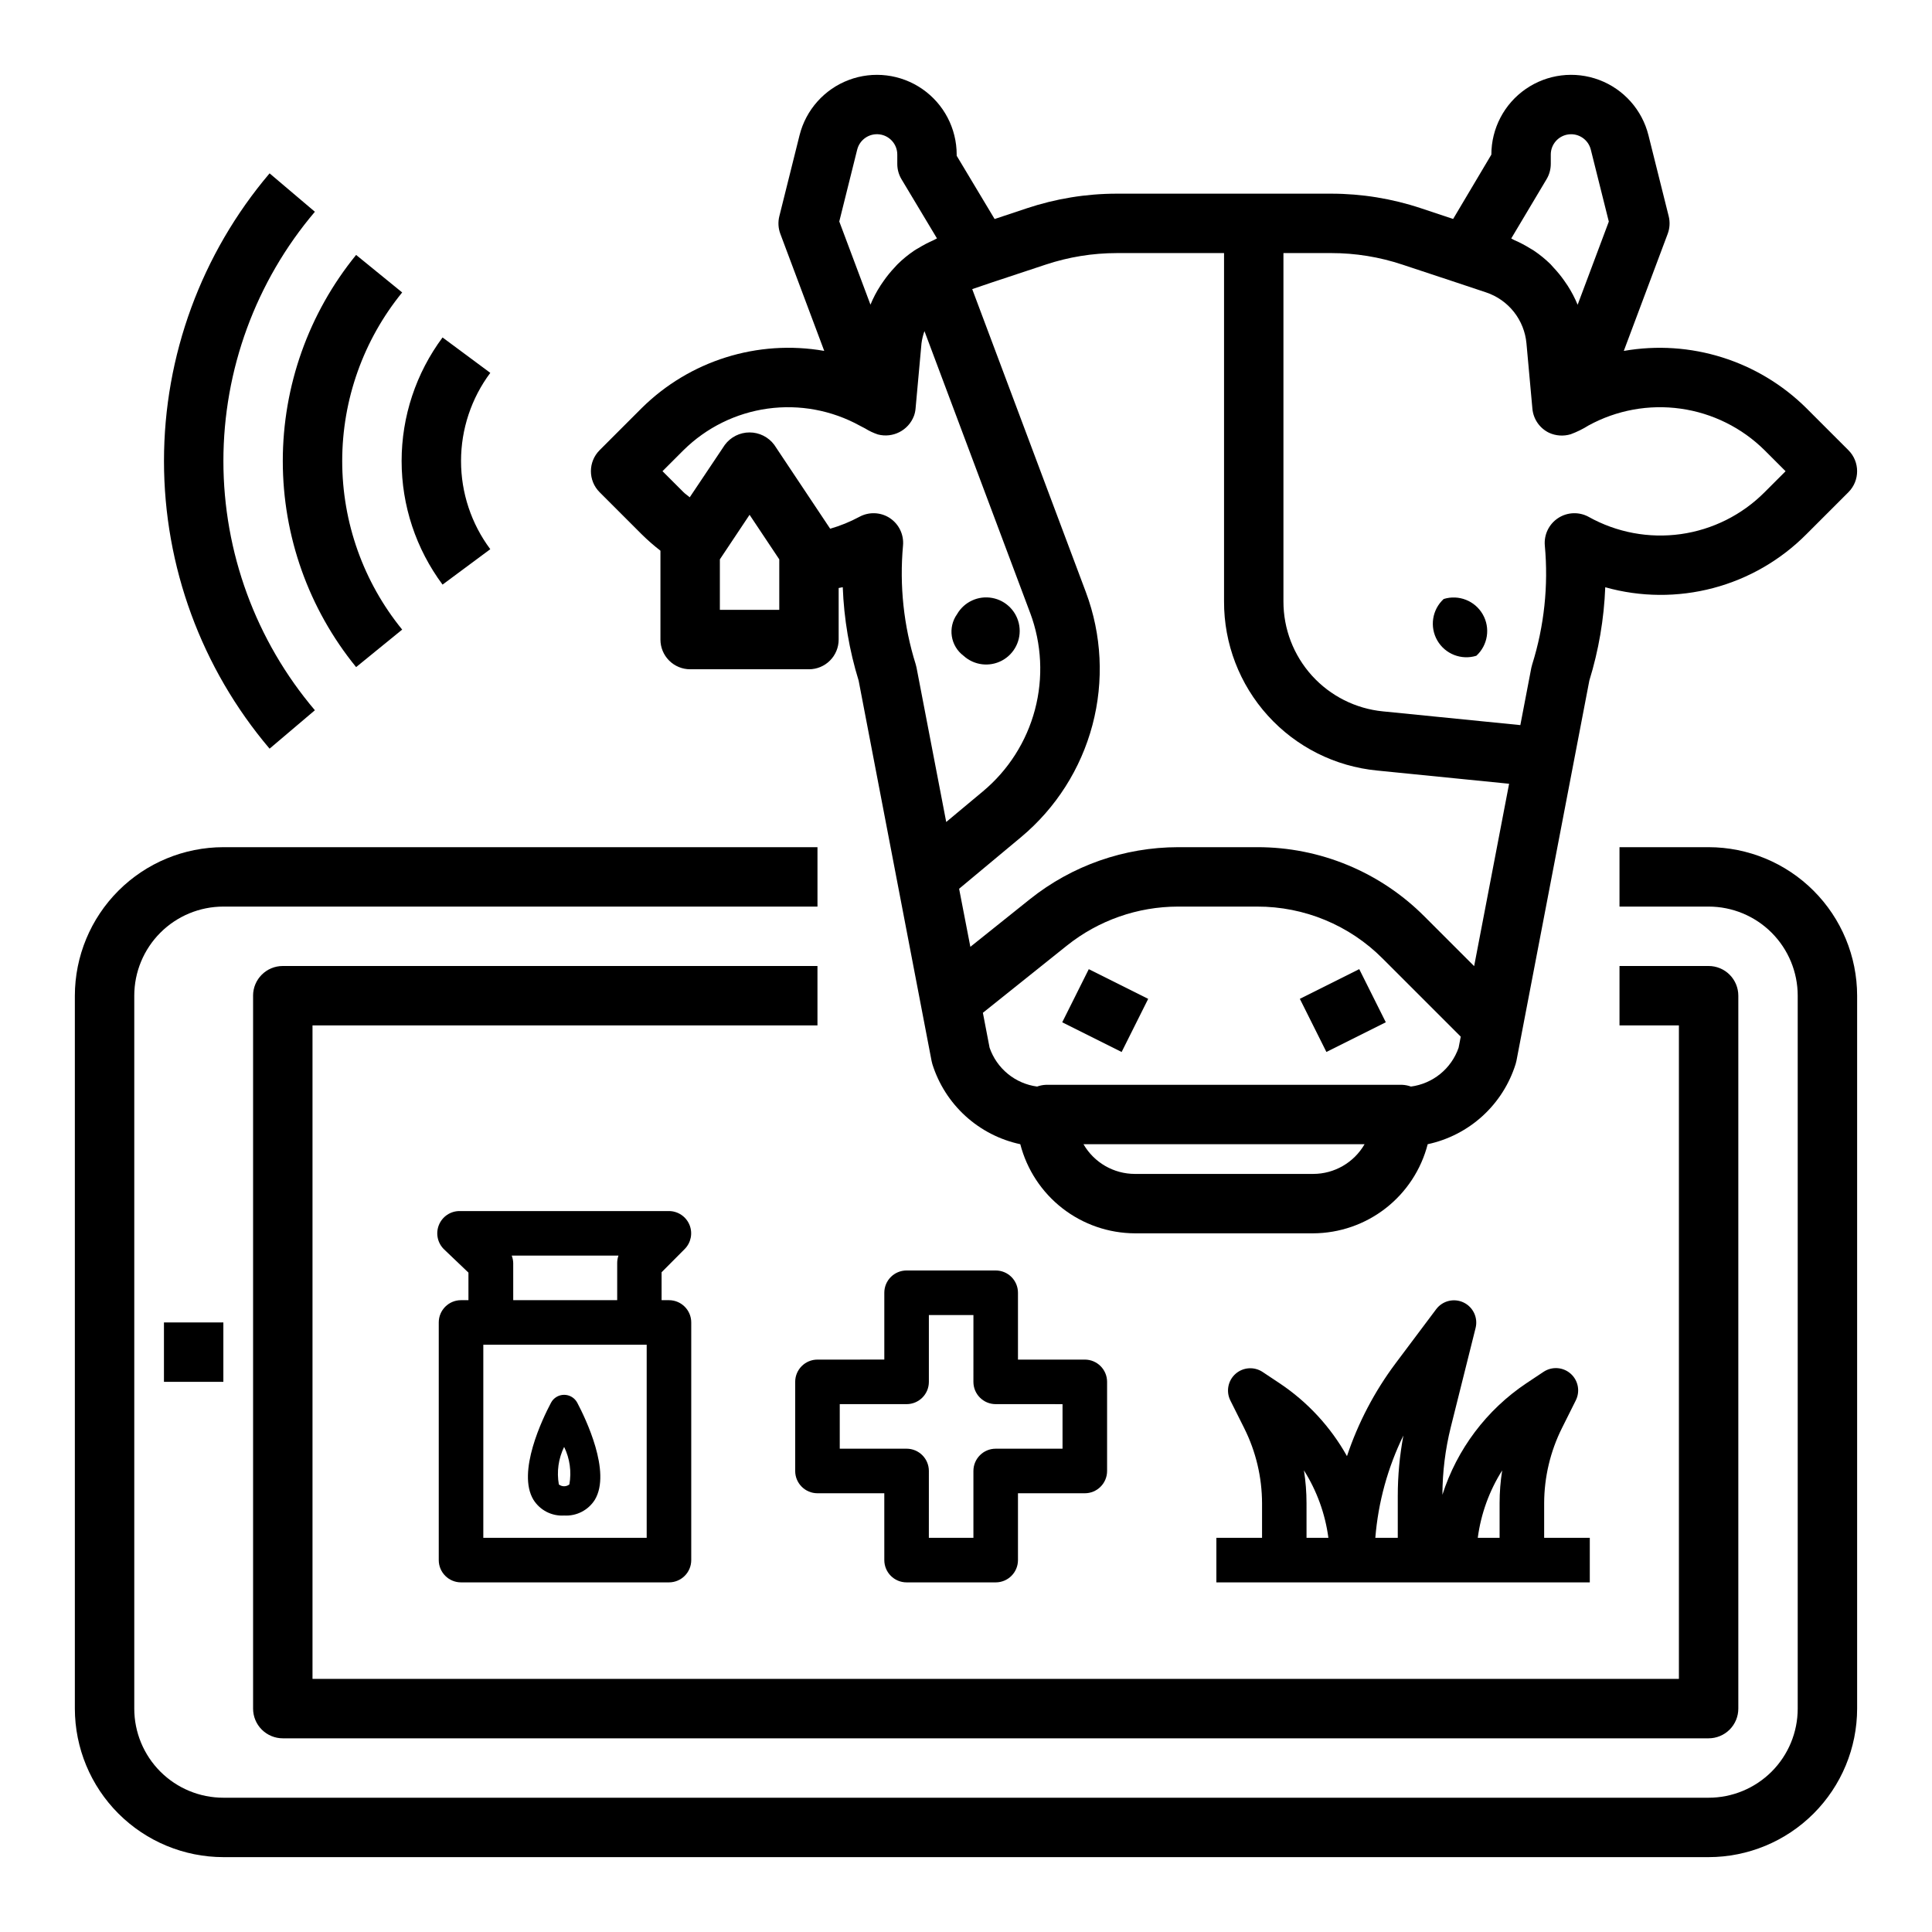 <?xml version="1.0" encoding="UTF-8"?>
<!-- Uploaded to: ICON Repo, www.iconrepo.com, Generator: ICON Repo Mixer Tools -->
<svg fill="#000000" width="800px" height="800px" version="1.1" viewBox="144 144 512 512" xmlns="http://www.w3.org/2000/svg">
 <g>
  <path d="m622.72 285.57 11.133-11.133-0.004 0.004c3.074-3.074 3.074-8.059 0-11.133l-11.133-11.133h0.004c-12.719-12.605-30.758-18.266-48.398-15.176l11.637-31.039c0.559-1.496 0.648-3.129 0.258-4.676l-5.359-21.445c-1.684-6.731-6.559-12.207-13.051-14.652-6.492-2.445-13.773-1.547-19.477 2.402-5.703 3.949-9.105 10.445-9.102 17.383l-10.129 17.051-8.492-2.824h-0.004c-7.684-2.562-15.734-3.871-23.836-3.875h-56.781c-8.113 0.004-16.172 1.309-23.867 3.875l-8.535 2.844-10.051-16.766v-0.305c0-6.938-3.402-13.434-9.109-17.383-5.707-3.949-12.988-4.844-19.48-2.398-6.492 2.449-11.371 7.926-13.055 14.656l-5.352 21.445c-0.391 1.547-0.301 3.176 0.258 4.668l11.637 31.031c-17.641-3.082-35.68 2.578-48.398 15.184l-11.133 11.133h0.004c-3.074 3.074-3.074 8.059 0 11.133l11.133 11.133-0.004-0.004c1.574 1.555 3.242 3.016 4.992 4.371v23.555-0.004c0 2.09 0.828 4.09 2.305 5.566 1.477 1.477 3.481 2.305 5.566 2.305h31.488c2.09 0 4.09-0.828 5.566-2.305 1.477-1.477 2.305-3.477 2.305-5.566v-13.664c0.355-0.094 0.73-0.117 1.086-0.211v-0.004c0.316 8.398 1.73 16.719 4.207 24.75l19.324 100.76c0.062 0.301 0.125 0.582 0.211 0.867 1.656 5.289 4.688 10.043 8.781 13.773 4.098 3.731 9.109 6.309 14.527 7.465 1.742 6.738 5.668 12.711 11.16 16.984 5.496 4.273 12.25 6.606 19.211 6.633h47.234c6.957-0.027 13.711-2.359 19.207-6.633 5.492-4.273 9.414-10.246 11.152-16.984 5.422-1.16 10.434-3.738 14.531-7.473 4.094-3.734 7.121-8.492 8.773-13.781 0.09-0.285 0.16-0.574 0.219-0.867l19.316-100.76c2.473-8.02 3.891-16.328 4.215-24.719 9.332 2.621 19.195 2.695 28.566 0.223 9.371-2.469 17.914-7.402 24.742-14.281zm-68.875-94.062c0.738-1.223 1.125-2.625 1.129-4.055v-2.481c-0.008-2.723 2.019-5.023 4.727-5.356 2.703-0.336 5.231 1.406 5.883 4.051l4.769 19.059-8.266 22.043v-0.004c-0.723-1.758-1.605-3.449-2.637-5.051-0.277-0.426-0.566-0.836-0.859-1.25l0.004-0.004c-0.879-1.262-1.855-2.457-2.914-3.574-0.277-0.293-0.52-0.598-0.789-0.883v0.004c-1.348-1.32-2.816-2.519-4.383-3.574-0.348-0.234-0.715-0.426-1.07-0.645v-0.004c-1.332-0.82-2.719-1.543-4.156-2.164-0.285-0.117-0.527-0.309-0.789-0.426zm-132.75 22.625c6.094-2.027 12.473-3.062 18.895-3.062h28.395v92.309c-0.039 11.18 4.098 21.977 11.602 30.266 7.504 8.293 17.832 13.484 28.965 14.555l34.977 3.504-9.266 48.336-13.133-13.133c-11.746-11.809-27.727-18.434-44.383-18.395h-20.941c-14.262 0.016-28.098 4.871-39.25 13.766l-15.801 12.641-2.981-15.387 16.406-13.672c9.238-7.711 15.855-18.102 18.934-29.738 3.078-11.633 2.469-23.938-1.75-35.207l-30.117-80.293 4.934-1.68zm-49.934-30.465h0.004c0.652-2.648 3.184-4.391 5.891-4.059 2.711 0.332 4.742 2.637 4.734 5.363v2.481c0 1.43 0.387 2.828 1.121 4.055l9.398 15.672c-0.301 0.117-0.551 0.316-0.844 0.441-1.41 0.613-2.777 1.328-4.086 2.133-0.371 0.227-0.789 0.426-1.117 0.668v0.004c-1.559 1.055-3.019 2.246-4.359 3.566-0.301 0.285-0.551 0.605-0.828 0.898v-0.004c-1.051 1.113-2.016 2.297-2.891 3.551-0.301 0.418-0.59 0.836-0.867 1.266l0.004 0.004c-1.035 1.594-1.918 3.277-2.637 5.035l-8.266-22.043zm-20.645 121.95h-15.742v-13.383l7.871-11.809 7.871 11.809zm29.316-24.316c-2.43-1.598-5.543-1.723-8.094-0.332-2.461 1.32-5.051 2.375-7.731 3.148l-14.816-22.23c-1.539-2.07-3.969-3.289-6.547-3.289-2.582 0-5.012 1.219-6.551 3.289l-9.305 13.902c-0.527-0.473-1.148-0.844-1.652-1.355l-5.566-5.566 5.566-5.566v0.004c6.047-5.981 13.867-9.844 22.293-11.016 8.426-1.168 17.004 0.422 24.449 4.527l1.418 0.738v0.004c1.051 0.652 2.172 1.184 3.344 1.574 3.973 1.047 8.098-1.066 9.566-4.906 0.223-0.613 0.367-1.258 0.426-1.91l1.574-17.32c0.145-1.109 0.41-2.199 0.785-3.25l28.008 74.668 0.004-0.004c3.07 8.215 3.516 17.18 1.273 25.656-2.246 8.477-7.066 16.047-13.801 21.664l-9.715 8.102-7.871-40.934c-0.062-0.293-0.133-0.582-0.219-0.867-3.188-10.172-4.328-20.875-3.356-31.488 0.25-2.871-1.086-5.648-3.484-7.242zm112.17 173.8h-47.234c-5.625 0-10.82-3-13.633-7.871h74.492c-2.812 4.867-8.004 7.871-13.625 7.871zm25.914-23.152c-0.738-0.27-1.516-0.426-2.301-0.461h-94.465 0.004c-0.789 0.035-1.566 0.191-2.309 0.461-2.848-0.379-5.535-1.543-7.758-3.363-2.227-1.82-3.898-4.223-4.836-6.938l-1.777-9.25 22.289-17.824c8.352-6.668 18.719-10.305 29.402-10.32h20.98c12.492-0.035 24.477 4.926 33.281 13.785l20.688 20.68-0.566 2.93c-0.941 2.719-2.621 5.125-4.852 6.945-2.234 1.816-4.926 2.981-7.781 3.356zm47.09-150.98c-2.551-1.391-5.664-1.266-8.094 0.332-2.43 1.594-3.781 4.402-3.516 7.297 0.98 10.613-0.16 21.316-3.348 31.488-0.09 0.285-0.168 0.574-0.227 0.867l-2.914 15.207-36.391-3.637c-7.234-0.703-13.945-4.078-18.824-9.461-4.879-5.387-7.578-12.398-7.566-19.664v-92.332h12.645c6.422-0.004 12.801 1.031 18.895 3.062l14.516 4.809 7.652 2.551h-0.004c2.906 0.969 5.461 2.762 7.363 5.16 1.898 2.398 3.059 5.301 3.336 8.348l1.574 17.32c0.25 2.754 1.926 5.172 4.418 6.375 1.797 0.824 3.836 0.961 5.731 0.387 1.652-0.609 3.234-1.387 4.723-2.324 7.445-4.074 16.008-5.641 24.418-4.457 8.406 1.18 16.207 5.043 22.238 11.016l5.566 5.566-5.566 5.566c-5.996 6.019-13.797 9.918-22.215 11.098-8.418 1.176-16.988-0.43-24.41-4.574z"/>
  <path d="m399.34 317.78c2.789 2.543 6.879 3.051 10.203 1.27 3.324-1.785 5.16-5.473 4.582-9.203-0.578-3.727-3.445-6.688-7.152-7.379-3.711-0.695-7.453 1.027-9.34 4.293-2.516 3.527-1.758 8.422 1.707 11.02z"/>
  <path d="m425.5 414.92 7.039-14.082 15.742 7.871-7.039 14.082z"/>
  <path d="m488.47 408.7 15.742-7.871 7.039 14.082-15.742 7.871z"/>
  <path d="m526.59 302.74c-3.066 2.816-3.766 7.383-1.691 10.988 2.078 3.606 6.375 5.289 10.348 4.055 3.066-2.812 3.766-7.379 1.691-10.984-2.078-3.606-6.375-5.293-10.348-4.059z"/>
  <path d="m261.28 233.43c-7.043 9.465-10.848 20.949-10.848 32.75 0 11.797 3.805 23.281 10.848 32.746l12.648-9.383h0.004c-5.035-6.75-7.754-14.945-7.754-23.363 0-8.422 2.719-16.617 7.754-23.367z"/>
  <path d="m250.58 310.85c-10.277-12.617-15.891-28.398-15.891-44.672 0-16.277 5.613-32.055 15.891-44.676l-12.207-9.941c-12.566 15.426-19.43 34.719-19.43 54.617 0 19.898 6.863 39.188 19.43 54.613z"/>
  <path d="m227.45 200.12-12.008-10.18c-18.066 21.293-27.984 48.309-27.984 76.234 0 27.922 9.918 54.941 27.984 76.23l12.004-10.18h0.004c-15.656-18.449-24.246-41.855-24.246-66.051 0-24.195 8.59-47.605 24.246-66.055z"/>
  <path d="m203.2 636.16h393.6c10.434-0.012 20.438-4.164 27.816-11.543 7.379-7.379 11.531-17.383 11.543-27.816v-188.93c-0.012-10.438-4.164-20.441-11.543-27.82-7.379-7.379-17.383-11.527-27.816-11.539h-23.617v15.742h23.617c6.262 0 12.27 2.488 16.699 6.918 4.426 4.43 6.914 10.434 6.914 16.699v188.93c0 6.262-2.488 12.27-6.914 16.699-4.43 4.426-10.438 6.914-16.699 6.914h-393.6c-6.266 0-12.273-2.488-16.699-6.914-4.43-4.43-6.918-10.438-6.918-16.699v-188.93c0-6.266 2.488-12.27 6.918-16.699 4.426-4.43 10.434-6.918 16.699-6.918h157.44v-15.742h-157.44c-10.438 0.012-20.441 4.16-27.82 11.539-7.379 7.379-11.527 17.383-11.543 27.82v188.93c0.016 10.434 4.164 20.438 11.543 27.816 7.379 7.379 17.383 11.531 27.82 11.543z"/>
  <path d="m187.45 494.46h15.742v15.742h-15.742z"/>
  <path d="m211.07 407.87v188.93c0 2.086 0.828 4.09 2.305 5.566 1.477 1.473 3.481 2.305 5.566 2.305h377.86c2.086 0 4.09-0.832 5.566-2.305 1.473-1.477 2.305-3.481 2.305-5.566v-188.93c0-2.09-0.832-4.09-2.305-5.566-1.477-1.477-3.481-2.305-5.566-2.305h-23.617v15.742h15.742v173.18h-362.11v-173.18h133.82v-15.742h-141.7c-4.348 0-7.871 3.523-7.871 7.871z"/>
  <path d="m407.87 480.69h-23.617c-3.262 0-5.902 2.641-5.902 5.902v17.711l-17.715 0.004c-3.258 0-5.902 2.641-5.902 5.902v23.617c0 3.258 2.644 5.902 5.902 5.902h17.711l0.004 17.711c0 3.262 2.641 5.906 5.902 5.906h23.617c3.262 0 5.902-2.644 5.902-5.906v-17.711h17.715c3.258 0 5.902-2.644 5.902-5.902v-23.617c0-3.262-2.644-5.902-5.902-5.902h-17.715v-17.715c0-3.262-2.641-5.902-5.902-5.902zm17.711 35.426v11.809l-17.711-0.004c-3.262 0-5.906 2.644-5.906 5.906v17.711h-11.809l0.004-17.711c0-3.262-2.644-5.906-5.906-5.906h-17.711v-11.809h17.711c3.262 0 5.906-2.641 5.906-5.902v-17.711h11.809l-0.004 17.711c0 3.262 2.644 5.902 5.906 5.902z"/>
  <path d="m466.35 551.54v11.809h98.961v-11.809h-12.094v-9.18c0.02-6.914 1.633-13.73 4.723-19.914l3.668-7.344v-0.004c1.195-2.394 0.633-5.293-1.375-7.062s-4.953-1.969-7.18-0.484l-4.535 3.016c-10.547 7.055-18.395 17.473-22.262 29.559 0.016-6.031 0.758-12.035 2.211-17.887l6.582-26.316c0.676-2.723-0.656-5.547-3.191-6.754-2.535-1.207-5.566-0.461-7.254 1.781l-10.793 14.391c-5.566 7.445-9.902 15.734-12.848 24.551-4.332-7.746-10.438-14.355-17.812-19.285l-4.535-3.016c-2.227-1.484-5.176-1.285-7.18 0.484-2.008 1.77-2.574 4.672-1.379 7.062l3.676 7.344v0.004c3.094 6.184 4.711 13 4.723 19.914v9.141zm75.746-17.871c-0.457 2.867-0.684 5.762-0.688 8.66v9.211h-5.785c0.84-6.356 3.047-12.453 6.473-17.871zm-26.184-9.242c-0.988 5.277-1.484 10.633-1.488 15.996v11.117h-5.949c0.762-9.422 3.285-18.617 7.438-27.113zm-26.355 9.234c3.426 5.422 5.637 11.52 6.481 17.879h-5.793l-0.004-9.18c0-2.914-0.227-5.82-0.684-8.699z"/>
  <path d="m266.18 488.56c-3.262 0-5.906 2.644-5.906 5.902v62.977c0 3.262 2.644 5.906 5.906 5.906h55.105-0.004c3.262 0 5.906-2.644 5.906-5.906v-62.977c0-3.258-2.644-5.902-5.906-5.902h-1.953v-7.398l6.117-6.148c1.68-1.688 2.184-4.223 1.273-6.422-0.91-2.199-3.055-3.641-5.438-3.648h-55.504c-2.414 0.004-4.578 1.477-5.473 3.719-0.895 2.238-0.336 4.797 1.41 6.461l6.43 6.133v7.305zm49.199 62.977h-43.297v-51.168h43.297zm-35.762-74.785h28.281c-0.223 0.629-0.336 1.289-0.336 1.953v9.855h-27.551l-0.004-9.84c-0.016-0.672-0.152-1.34-0.391-1.969z"/>
  <path d="m293.5 545.63c3.273 0.199 6.394-1.398 8.141-4.176 4.418-7.344-2.457-21.539-4.66-25.719v0.004c-0.68-1.289-2.019-2.098-3.481-2.098-1.457 0-2.797 0.809-3.477 2.098-2.211 4.172-9.086 18.375-4.66 25.711v-0.004c1.738 2.785 4.863 4.391 8.137 4.184zm0-18.184v-0.004c1.508 3.086 1.996 6.57 1.387 9.953-0.82 0.637-1.969 0.637-2.785 0-0.602-3.383-0.109-6.867 1.398-9.953z"/>
 </g>
</svg>